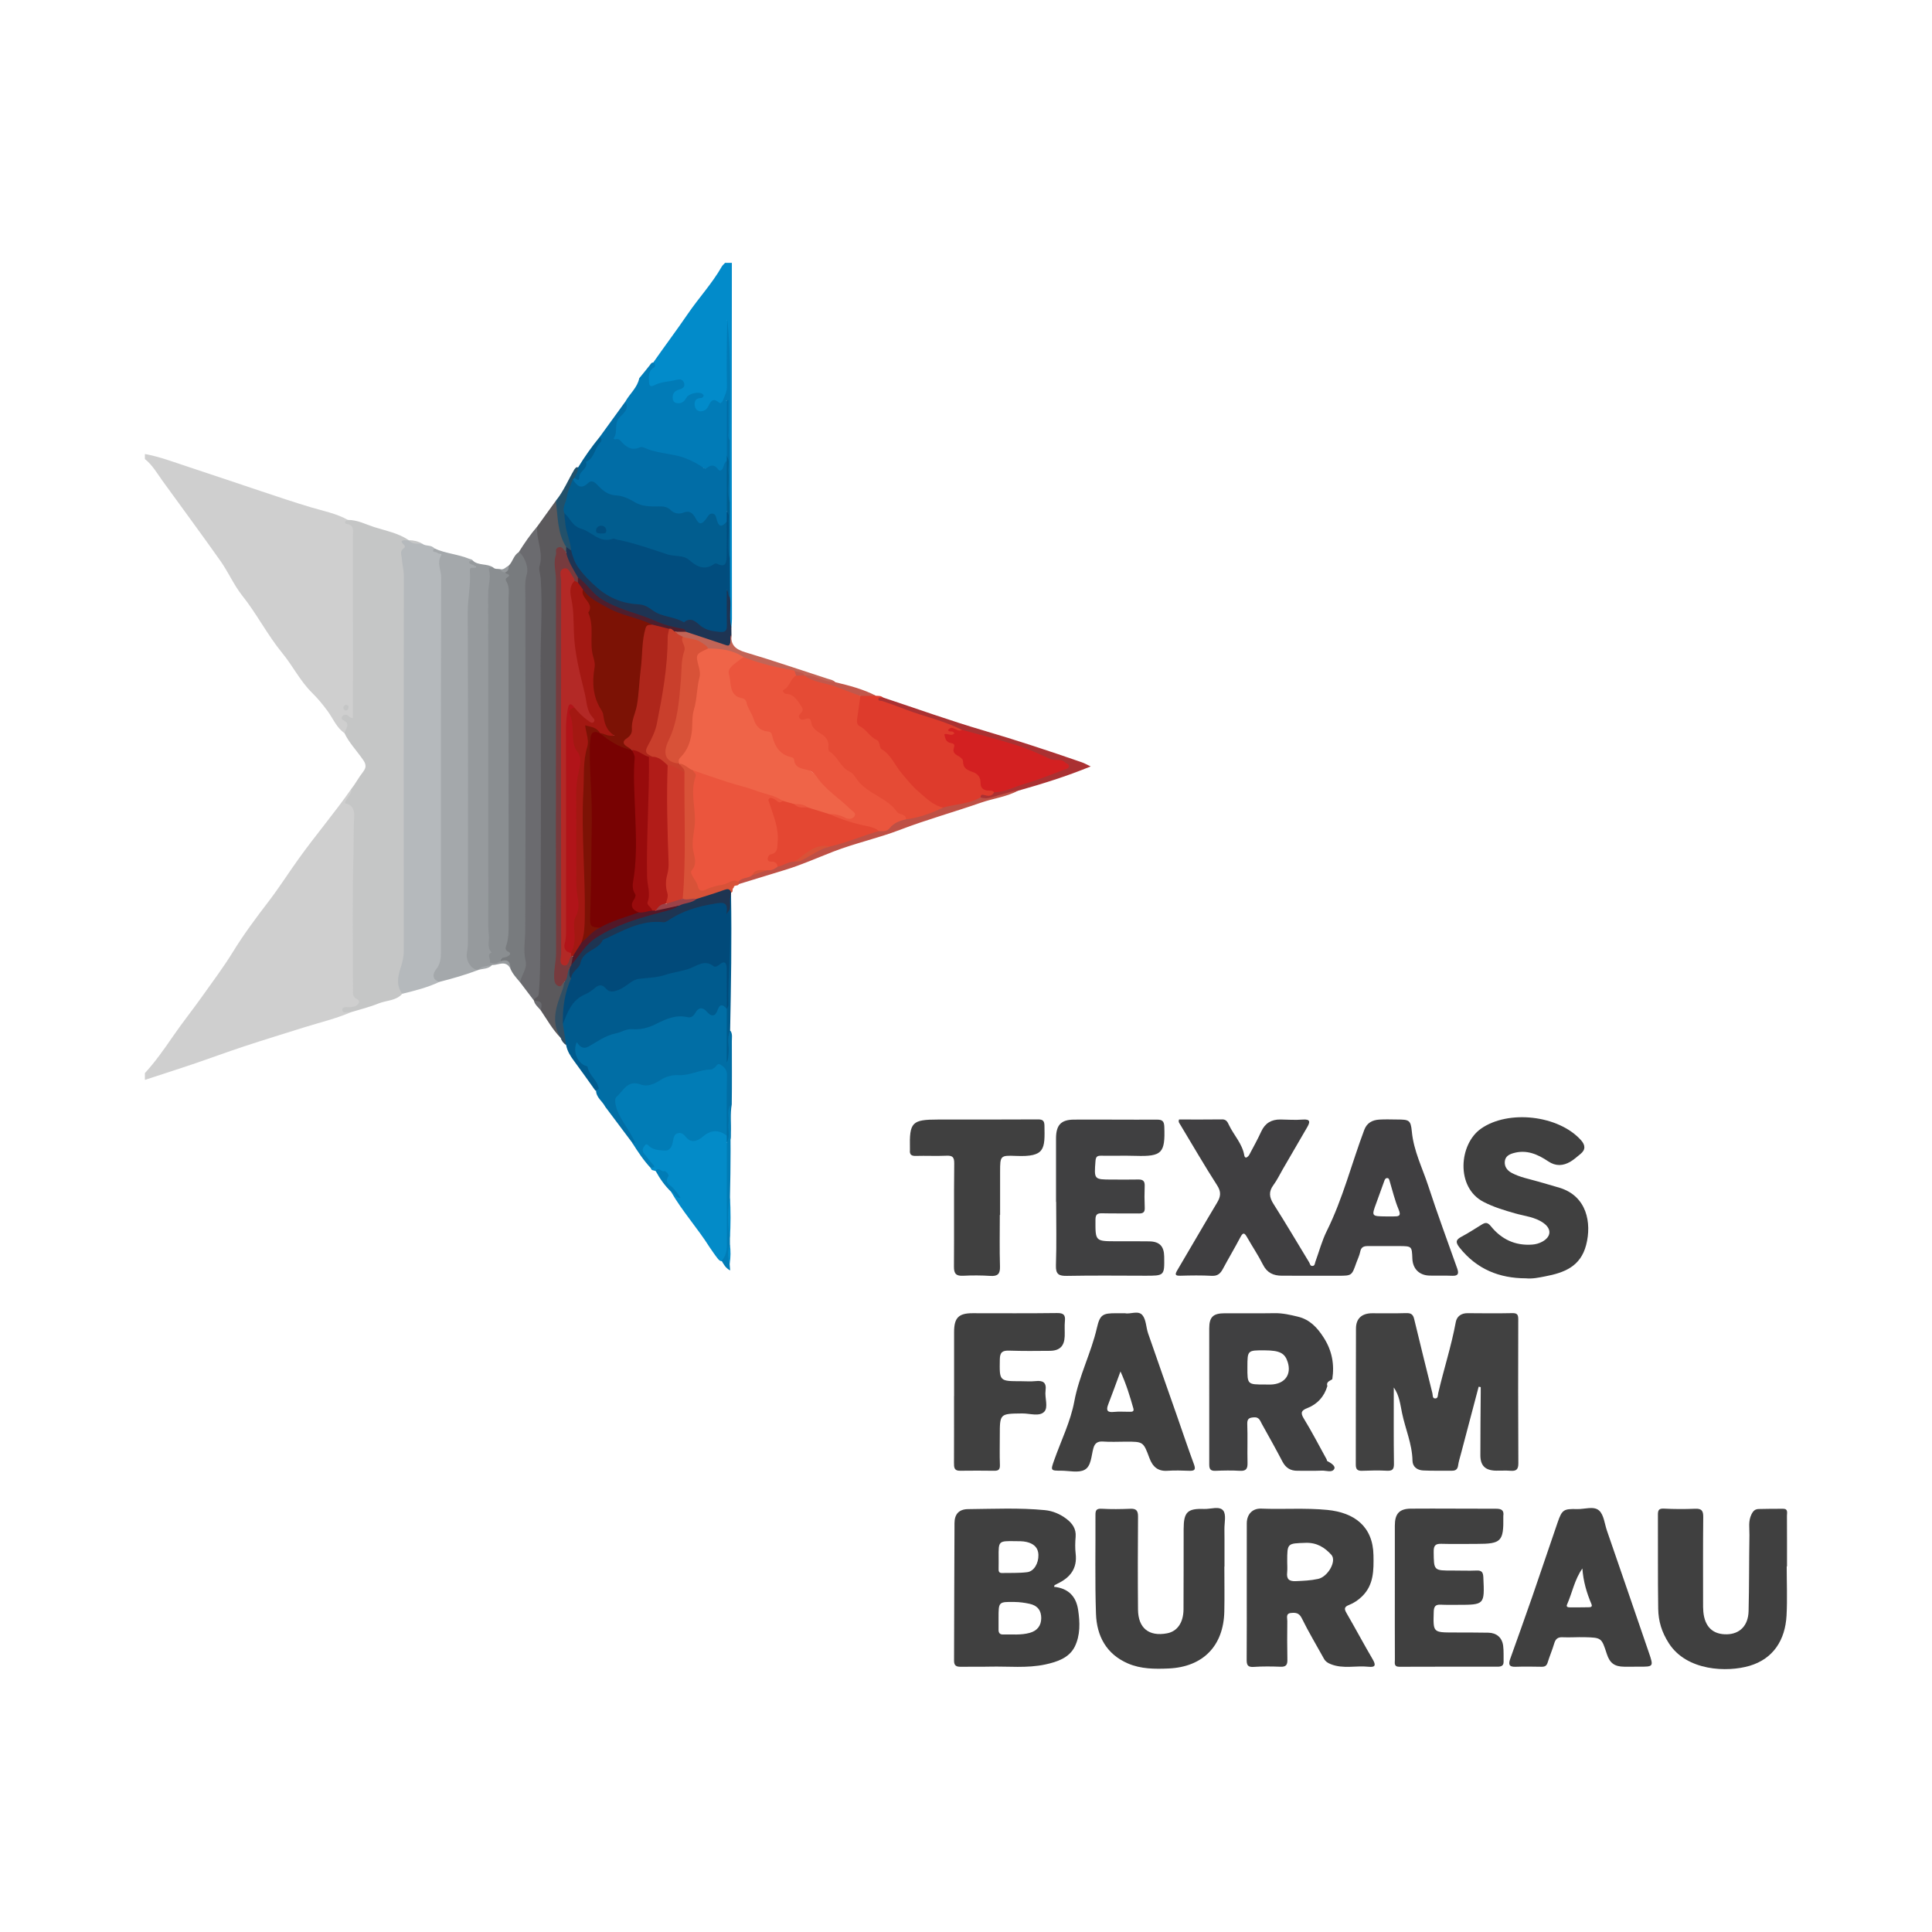 <?xml version="1.0" encoding="utf-8"?>
<!-- Generator: Adobe Illustrator 17.0.0, SVG Export Plug-In . SVG Version: 6.00 Build 0)  -->
<!DOCTYPE svg PUBLIC "-//W3C//DTD SVG 1.1//EN" "http://www.w3.org/Graphics/SVG/1.1/DTD/svg11.dtd">
<svg version="1.1" id="Layer_1" xmlns="http://www.w3.org/2000/svg" xmlns:xlink="http://www.w3.org/1999/xlink" x="0px" y="0px"
	 width="200px" height="200px" viewBox="0 0 200 200" enable-background="new 0 0 200 200" xml:space="preserve">

<g>
	<path fill="#CFCFCF" d="M15,111.087c1.074-1.171,1.983-2.464,2.88-3.772c0.981-1.43,2.07-2.786,3.073-4.202
		c1.069-1.508,2.18-2.982,3.153-4.564c1.106-1.799,2.374-3.507,3.662-5.184c1.114-1.451,2.093-2.993,3.157-4.476
		c1.757-2.45,3.712-4.747,5.438-7.217c0.039,0.045,0.104,0.105,0.09,0.143c-0.328,0.888,0.244,1.628,0.368,2.438
		c0.148,0.966,0.233,1.976,0.113,2.953c-0.2,1.63-0.132,3.258-0.139,4.888c-0.015,3.234-0.006,6.469-0.003,9.703
		c0.001,0.463-0.014,0.918,0.244,1.353c0.44,0.743,0.332,0.976-0.473,1.271c-0.153,0.056-0.606-0.045-0.225,0.358
		c-1.57,0.678-3.234,1.066-4.86,1.575c-2.06,0.646-4.126,1.278-6.176,1.954c-1.809,0.597-3.597,1.26-5.402,1.872
		c-1.628,0.552-3.267,1.073-4.901,1.608C15,111.554,15,111.32,15,111.087z"/>
	<path fill="#CFCFCF" d="M35.661,75.894c-0.823-0.567-1.175-1.499-1.736-2.267c-0.497-0.681-1.021-1.319-1.626-1.914
		c-1.225-1.204-1.982-2.773-3.07-4.096c-1.538-1.871-2.636-4.056-4.152-5.958c-0.867-1.088-1.428-2.414-2.234-3.557
		c-1.973-2.798-4.011-5.55-6.019-8.323c-0.568-0.785-1.044-1.643-1.824-2.256c0-0.175,0-0.35,0-0.525
		c1.57,0.287,3.056,0.863,4.565,1.355c2.473,0.807,4.932,1.656,7.401,2.475c1.739,0.577,3.475,1.169,5.232,1.69
		c1.294,0.383,2.626,0.641,3.822,1.305c0.709,0.479,0.794,1.176,0.792,1.97c-0.021,5.777,0,11.555-0.032,17.332
		c-0.003,0.499,0.377,1.318-0.679,1.387c-0.207,0.014-0.03,0.233-0.001,0.351C36.213,75.321,36.07,75.662,35.661,75.894z"/>
	<path fill="#028BCA" d="M75.762,27.211c-0.003,6.203-0.011,12.406-0.009,18.609c0.002,6.087,0.013,12.174,0.017,18.262
		c0,0.289-0.038,0.577-0.058,0.866c-0.467-0.086-0.343-0.477-0.356-0.757c-0.035-0.778-0.011-1.559-0.017-2.338
		c-0.006-1.279-0.066-2.557-0.003-3.836c0.009-1.975,0.003-3.95,0.001-5.924c0.007-2.113,0-4.225,0.002-6.337
		c-0.029-4.178,0.217-8.358-0.05-12.496c-0.024-0.155-0.165-0.02-0.059-0.068c0.035-0.016,0.058,0.005,0.061,0.063
		c0.115,2.41,0.163,4.821,0.105,7.232c-0.021,0.852-0.428,1.259-1.244,1.335c-0.263,0.025-0.432,0.136-0.59,0.314
		c-0.404,0.459-0.835,0.88-1.485,0.436c-0.465-0.318-0.45-0.834-0.008-1.588c-0.394-0.048-0.642,0.18-0.898,0.437
		c-0.573,0.574-1.139,0.662-1.511,0.267c-0.396-0.421-0.236-0.997,0.429-1.533c0.09-0.073,0.192-0.133,0.252-0.236
		c0.014-0.024,0.021-0.052,0.06-0.149c-0.563-0.304-1.105,0.016-1.644,0.057c-0.057,0.004-0.113,0.032-0.17,0.038
		c-0.491,0.052-1.064,0.587-1.451,0.043c-0.421-0.591-0.199-1.286,0.173-1.888c0.076-0.123,0.187-0.223,0.228-0.367
		c1.209-1.737,2.487-3.432,3.679-5.177c1.131-1.654,2.506-3.128,3.5-4.874c0.09-0.157,0.229-0.261,0.345-0.391
		C75.295,27.211,75.528,27.211,75.762,27.211z"/>
	<path fill="#C5C6C6" d="M35.661,75.894c0.121-0.469,0.693-0.986-0.161-1.349c-0.135-0.057-0.18-0.228-0.081-0.376
		c0.109-0.163,0.269-0.21,0.456-0.167c0.225,0.052,0.311,0.353,0.663,0.33c0-0.281,0-0.56,0-0.839
		c0-6.022,0.001-12.044-0.002-18.066c0-0.494,0.161-1.043-0.633-1.188c-0.313-0.057-0.222-0.349,0.117-0.415
		c0.974-0.011,1.829,0.453,2.717,0.739c1.213,0.391,2.503,0.617,3.586,1.362c-0.367,0.778-0.564,1.579-0.375,2.446
		c0.119,0.544,0.119,1.099,0.119,1.654c0,12.677-0.002,25.354,0.003,38.031c0,0.764-0.054,1.51-0.342,2.23
		c-0.34,0.85-0.107,1.727-0.089,2.594c-0.656,0.743-1.652,0.667-2.476,1.006c-0.91,0.374-1.88,0.602-2.824,0.893
		c-0.029,0-0.06,0.007-0.087,0c-0.282-0.075-0.783,0.195-0.814-0.204c-0.034-0.427,0.47-0.295,0.763-0.311
		c0.364-0.02,0.741-0.078,0.919-0.399c0.215-0.389-0.26-0.431-0.43-0.626c-0.193-0.224-0.149-0.492-0.149-0.75
		c-0.002-4.659-0.08-9.32,0.05-13.975c0.036-1.283-0.011-2.578,0.07-3.867c0.029-0.457,0.03-1.222-0.75-1.428
		c-0.353-0.093-0.121-0.293-0.033-0.462c0.183-0.352,0.553-0.62,0.487-1.084c0.441-0.56,0.773-1.205,1.207-1.753
		c0.507-0.639,0.196-1.01-0.152-1.496C36.821,77.589,36.104,76.836,35.661,75.894z"/>
	<path fill="#B5B9BC" d="M41.639,102.878c-0.634-0.841-0.46-1.762-0.179-2.644c0.187-0.589,0.339-1.155,0.338-1.78
		c-0.009-12.938-0.011-25.876,0.006-38.814c0.001-0.62-0.169-1.204-0.206-1.812c-0.024-0.388-0.266-0.735,0.204-1.079
		c0.354-0.259-0.256-0.438-0.218-0.734c0.225-0.177,0.495-0.04,0.739-0.091c0,0-0.004-0.001-0.004-0.001
		c0.426,0.263,0.936,0.201,1.389,0.359c0.369,0.299,0.938,0.085,1.265,0.494c0.771,0.368,0.948,0.99,0.895,1.802
		c-0.035,0.543,0.052,1.103,0.052,1.657c0,12.566-0.001,25.133,0.003,37.699c0,0.88,0.016,1.753-0.492,2.533
		c-0.261,0.4-0.033,0.788,0.058,1.177C44.261,102.23,42.949,102.551,41.639,102.878z"/>
	<path fill="#A4A8AB" d="M45.489,101.644c-0.811-0.238-0.69-0.86-0.351-1.287c0.445-0.561,0.511-1.134,0.511-1.787
		c-0.006-12.938-0.015-25.877,0.023-38.815c0.002-0.733-0.464-1.453-0.025-2.212c0.162-0.28-0.277-0.176-0.386-0.316
		c-0.11-0.141-0.698,0.021-0.287-0.451c1.152,0.522,2.438,0.592,3.603,1.072c0.129,0.053,0.288,0.039,0.367,0.188
		c0.294,0.413,0.374,0.74,0.162,1.324c-0.351,0.966-0.397,2.046-0.396,3.106c0.012,11.256,0.007,22.513,0.007,33.769
		c0,0.7,0.016,1.4-0.045,2.098c-0.073,0.833,0.13,1.558,0.834,2.08C48.194,100.914,46.846,101.296,45.489,101.644z"/>
	<path fill="#016EA5" d="M65.43,118.271c-0.926-1.235-1.852-2.47-2.778-3.704c-0.295-0.584-0.963-0.963-0.949-1.718
		c-0.005-0.528-0.391-0.872-0.596-1.301c-0.493-1.032-1.847-1.526-1.771-2.898c0.016-0.29-0.074-0.594,0.189-0.809
		c0.307-0.251,0.458,0.091,0.669,0.2c0.54,0.281,0.954,0.006,1.349-0.314c1.095-0.889,2.439-1.168,3.758-1.379
		c1.073-0.172,2.098-0.354,3.089-0.838c0.743-0.363,1.546-0.708,2.433-0.491c0.408,0.1,0.751-0.012,1.014-0.341
		c0.422-0.527,0.888-0.623,1.421-0.16c0.326,0.284,0.579,0.272,0.868-0.101c0.639-0.825,0.8-0.782,1.308,0.252
		c0.191,1.447-0.258,2.875-0.114,4.321c0.026,0.267,0.004,0.539,0.005,0.807c0.011-0.969-0.015-1.934,0.025-2.9
		c0.007-0.175,0.119-0.248,0.294-0.154c0.192,0.325,0.116,0.684,0.116,1.027c0,2.185,0.021,4.371-0.009,6.555
		c-0.176,0.975-0.052,1.96-0.096,2.939c-0.017,0.363,0.077,0.767-0.301,1.027c-0.333-0.079-0.295-0.37-0.349-0.608
		c0.003-2.008,0.01-4.018-0.004-6.028c-0.007-1.062-0.192-1.115-1.164-0.847c-1.059,0.291-2.11,0.688-3.233,0.684
		c-0.75-0.003-1.47,0.188-2.095,0.536c-0.84,0.467-1.699,0.64-2.606,0.45c-1.026-0.214-1.299,0.639-1.73,1.185
		c-0.383,0.486-0.251,1.071,0.086,1.629c0.509,0.844,1.063,1.663,1.517,2.538c0.098,0.188,0.225,0.448-0.071,0.602
		C65.576,118.497,65.502,118.359,65.43,118.271z"/>
	<path fill="#969A9D" d="M49.504,100.412c-0.714-0.036-1.344-0.962-1.161-1.849c0.097-0.469,0.098-0.925,0.098-1.387
		c0.005-11.264,0.024-22.529-0.021-33.793c-0.006-1.452,0.338-2.873,0.215-4.323c-0.04-0.474,0.438-0.18,0.605-0.34
		c-0.121-0.369-0.654-0.169-0.684-0.574c-0.002-0.027,0.252-0.073,0.386-0.11c0.596,0.545,1.464,0.274,2.1,0.699
		c-0.15,1.007-0.222,2.022-0.222,3.037c-0.007,11.277,0.001,22.555-0.013,33.832c-0.001,1.134,0.222,2.244,0.229,3.373
		c0.002,0.4,0.272,0.379,0.545,0.358c0.141-0.024,0.283-0.035,0.424-0.054c0.914-0.121,1.035,0.021,0.816,0.953
		c-0.493-0.874-1.24-0.312-1.884-0.334c-0.436,0.291-1.003,0.215-1.437,0.513L49.504,100.412z"/>
	<path fill="#5B595C" d="M55.614,54.506c0.641-0.888,1.282-1.776,1.922-2.664c0.335,0.624,0.459,1.287,0.445,1.996
		c-0.02,1.016,0.577,1.873,0.792,2.833c-0.002,0.214-0.022,0.419-0.248,0.526c-0.474-0.124-0.664,0.066-0.751,0.545
		c-0.145,0.794,0.047,1.569,0.043,2.354c-0.016,3.556-0.004,7.112-0.007,10.669c-0.008,8.625,0.01,17.25-0.003,25.876
		c-0.002,1.31,0.065,2.62-0.117,3.929c-0.055,0.399-0.239,1.012,0.556,1.001c0.556,0.202,0.33,0.625,0.19,0.924
		c-0.324,0.693-0.441,1.431-0.606,2.162c-0.176,0.778-0.284,1.536,0.253,2.238c0.122,0.159,0.156,0.378-0.034,0.55
		c-0.84-0.841-1.406-1.88-2.068-2.85c-0.031-0.49-0.433-0.719-0.72-1.03l0.003,0.006c0.606-4.098,0.419-8.225,0.435-12.343
		c0.022-5.543-0.067-11.088,0.032-16.629c0.061-3.468-0.196-6.937,0.004-10.396c0.13-2.248-0.171-4.478-0.046-6.717
		c0.024-0.439-0.046-0.881-0.192-1.293C55.287,55.602,55.322,55.05,55.614,54.506z"/>
	<path fill="#005B8E" d="M75.232,104.437c-0.403-0.469-0.713-0.557-0.961,0.153c-0.238,0.681-0.646,0.664-1.087,0.154
		c-0.473-0.548-0.892-0.452-1.223,0.133c-0.182,0.322-0.428,0.503-0.775,0.422c-1.241-0.289-2.257,0.193-3.34,0.736
		c-0.709,0.356-1.569,0.578-2.436,0.504c-0.592-0.05-1.107,0.331-1.627,0.429c-1.116,0.209-1.939,0.862-2.866,1.376
		c-0.534,0.296-0.926,0.011-1.207-0.471c-0.414,0.887-0.019,2.035,0.819,2.424c0.101,0.047,0.282,0.079,0.292,0.139
		c0.14,0.889,1.05,1.379,1.16,2.272c0.004,0.032-0.125,0.081-0.193,0.123c-0.069,0.104-0.138,0.103-0.206-0.002
		c-0.723-1.008-1.432-2.026-2.173-3.02c-0.369-0.495-0.687-1.002-0.801-1.616c-0.38-0.708-0.484-1.475-0.479-2.266
		c0.338-2.104,1.958-3.052,3.598-3.977c0.268-0.151,0.596-0.193,0.831,0.008c0.966,0.829,1.791,0.151,2.525-0.321
		c0.625-0.401,1.225-0.548,1.939-0.617c1.446-0.14,2.844-0.557,4.23-0.985c0.851-0.263,1.661-0.75,2.607-0.356
		c0.224,0.093,0.452-0.056,0.673-0.127c0.495-0.16,0.865,0.038,0.883,0.53c0.053,1.418,0.192,2.842-0.08,4.256
		C75.301,104.372,75.266,104.405,75.232,104.437z"/>
	<path fill="#6B6B6F" d="M55.614,54.506c-0.127,1.368,0.675,2.673,0.245,4.08c-0.116,0.38,0.085,0.852,0.114,1.284
		c0.202,3.017-0.028,6.033-0.014,9.051c0.044,9.635,0.059,19.27-0.024,28.904c-0.014,1.675-0.006,3.371-0.166,5.056
		c-0.045,0.476-0.506,0.356-0.504,0.688c-0.473-0.626-0.946-1.251-1.419-1.877c-0.056-0.166-0.144-0.344-0.083-0.509
		c0.69-1.865,0.295-3.813,0.312-5.699c0.101-10.923,0.048-21.847,0.052-32.771c0-1.128-0.184-2.254,0.109-3.387
		c0.201-0.775-0.387-1.434-0.535-2.167C54.285,56.236,54.895,55.332,55.614,54.506z"/>
	<path fill="#787B7E" d="M53.701,57.159c0.466,0.188,1.069,1.521,0.838,2.265c-0.252,0.808-0.154,1.581-0.153,2.383
		c0.018,11.487,0.029,22.975-0.016,34.462c-0.004,1.065-0.21,2.133,0.036,3.189c0.2,0.858-0.45,1.471-0.561,2.234
		c-0.385-0.455-0.799-0.89-1.025-1.457c0.027-0.774-0.358-0.956-1.035-0.721c0.948-2.833,0.56-5.762,0.574-8.651
		c0.043-9.483,0.006-18.967,0.032-28.45c0.003-0.997-0.258-1.966-0.186-2.959c0.014-0.363,0.301-0.59,0.446-0.89
		C53.087,58.159,53.161,57.485,53.701,57.159z"/>
	<path fill="#DE3B2C" d="M90.682,72.025c0.244,0.023,0.504-0.022,0.706,0.171c0.382,0.52,1.015,0.507,1.54,0.722
		c2.054,0.84,4.226,1.342,6.281,2.181c0.188,0.077,0.374,0.166,0.437,0.388c0.004,0.06-0.006,0.116-0.034,0.167
		c-0.179,0.324-0.657-0.025-0.661,0.128c-0.017,0.623-0.585,0.328-0.854,0.591c1.035,0.532,1.073,1.746,1.788,2.515
		c0.268,0.288,0.438,0.649,0.839,0.809c0.45,0.179,0.851,0.462,0.928,0.962c0.093,0.601,0.353,0.96,0.98,1.025
		c0.177,0.019,0.321,0.133,0.356,0.334c-0.043,0.407-0.337,0.499-0.674,0.531c-0.283,0.027-0.582-0.047-0.834,0.152
		c-1.128,0.798-2.488,0.781-3.759,1.077c-1.181-0.117-1.971-0.982-2.797-1.65c-0.791-0.64-1.352-1.577-2.147-2.263
		c-0.181-0.157-0.284-0.366-0.329-0.602c-0.033-0.171-0.017-0.394-0.164-0.485c-1.288-0.792-1.735-2.391-3.049-3.157
		c-0.599-0.349-0.803-0.873-0.651-1.562c0.163-0.738-0.133-1.604,0.624-2.173C89.718,71.747,90.199,71.893,90.682,72.025z"/>
	<path fill="#017CB6" d="M65.43,118.271c0.107-0.007,0.389,0.147,0.28-0.084c-0.451-0.96-1.106-1.807-1.594-2.756
		c-0.253-0.492-0.659-1.573-0.279-1.901c0.711-0.612,1.114-1.786,2.504-1.257c0.648,0.247,1.383-0.033,2.046-0.479
		c0.495-0.334,1.206-0.534,1.802-0.496c1.208,0.077,2.254-0.585,3.425-0.585c0.101,0,0.2-0.107,0.305-0.156
		c0.235-0.11,0.321-0.592,0.691-0.334c0.347,0.243,0.655,0.486,0.643,1.039c-0.046,2.1-0.018,4.202-0.018,6.303
		c-0.989-0.273-1.878-0.253-2.731,0.495c-0.487,0.428-1.146,0.335-1.657-0.187c-0.375-0.383-0.686-0.375-0.925,0.169
		c-0.597,1.358-0.914,1.488-2.325,1.064c-0.221-0.066-0.48-0.403-0.684-0.092c-0.164,0.25,0.125,0.474,0.277,0.677
		c0.174,0.233,0.388,0.438,0.552,0.676c0.335,0.487,0.139,0.637-0.38,0.545C66.613,120.109,66.009,119.199,65.43,118.271z"/>
	<path fill="#038BC8" d="M67.361,120.913c0.16-0.089,0.608-0.006,0.194-0.41c-0.324-0.316-0.556-0.724-0.864-1.058
		c-0.299-0.325-0.115-0.635,0.05-0.865c0.207-0.29,0.382,0.019,0.555,0.149c0.441,0.332,0.994,0.339,1.492,0.376
		c0.597,0.043,0.787-0.447,0.881-0.988c0.056-0.323,0.113-0.729,0.538-0.817c0.394-0.082,0.617,0.183,0.853,0.463
		c0.441,0.522,1.057,0.46,1.743-0.129c0.797-0.684,1.603-0.706,2.432-0.069c0.001,0.233,0.003,0.466,0.004,0.699
		c0.281,0.281,0.239,0.644,0.24,0.989c0.006,3.237,0.005,6.474,0.002,9.71c-0.001,0.537-0.058,1.051-0.472,1.45
		c-0.277,0.251-0.485,0.152-0.698-0.111c-0.302-0.372-0.559-0.773-0.835-1.162c-1.252-1.991-2.846-3.744-4.021-5.788
		c0.236-0.098,0.379,0.02,0.389,0.036c-0.351-0.393-1.051-0.77-1.032-1.685c0.007-0.362-0.656-0.213-0.928-0.471
		C67.7,121.14,67.423,121.203,67.361,120.913z"/>
	<path fill="#1E3453" d="M58.604,57.146c0.002-0.174,0.005-0.348,0.007-0.522c0.337-0.073,0.5,0.158,0.669,0.38
		c0.885,2.375,2.54,3.991,4.878,4.921c0.652,0.26,1.331,0.427,2.041,0.431c0.321,0.002,0.737-0.05,0.919,0.19
		c0.807,1.07,2.234,0.724,3.175,1.456c0.067,0.052,0.17,0.101,0.245,0.078c1.108-0.341,1.876,0.322,2.701,0.871
		c0.404,0.269,0.908,0.176,1.368,0.175c0.418-0.001,0.386-0.367,0.392-0.652c0.017-0.845-0.007-1.69,0.013-2.535
		c0.008-0.334-0.065-0.709,0.315-0.961c0.335,0.22,0.042,0.616,0.244,0.857c0.128,1.035-0.125,2.087,0.141,3.114
		c0.002,0.251,0.005,0.503,0.008,0.755c-0.119,1.446-0.128,1.473-1.585,0.972c-1.069-0.367-2.178-0.623-3.207-1.108
		c-0.151-0.137-0.299-0.266-0.519-0.294c-1.225-0.156-2.29-0.787-3.435-1.16c-1.183-0.385-2.331-0.858-3.512-1.23
		c-1.047-0.329-1.802-1.031-2.572-1.71c-0.425-0.375-0.784-0.853-1.158-1.297C59.187,59.037,58.437,58.28,58.604,57.146z"/>
	<path fill="#AA3132" d="M101.502,82.544c0.031-0.344,0.22-0.288,0.469-0.221c0.36,0.097,0.726,0.114,0.935-0.302
		c0.915-0.518,1.952-0.698,2.928-1.046c1.463-0.521,2.947-0.983,4.428-1.673c-0.6-0.537-1.338-0.353-1.929-0.649
		c-1.683-0.843-3.5-1.329-5.275-1.931c-0.939-0.319-1.925-0.433-2.852-0.777c-0.245-0.091-0.517-0.112-0.633-0.398
		c-1.397-0.694-2.886-1.132-4.368-1.595c-0.984-0.307-1.941-0.699-2.911-1.05c-0.324-0.117-0.65-0.231-0.979-0.336
		c-0.149-0.047-0.419,0.038-0.381-0.213c0.029-0.188,0.291-0.121,0.453-0.157c3.475,1.15,6.922,2.394,10.432,3.424
		c3.424,1.005,6.805,2.127,10.174,3.294c0.269,0.093,0.52,0.24,0.915,0.426c-2.537,1.041-5.023,1.808-7.527,2.518
		c-1.036,0.306-2.066,0.633-3.12,0.877C101.954,82.807,101.701,82.827,101.502,82.544z"/>
	<path fill="#D85238" d="M76.48,91.521c-0.082,0.258-0.523,0.023-0.53,0.384c-0.21,0.101-0.002,0.412-0.248,0.495
		c-0.795-0.168-1.46,0.287-2.178,0.471c-0.504,0.129-0.99,0.327-1.511,0.399c-0.502-0.071-1.104,0.302-1.48-0.332
		c-0.153-0.928,0.091-1.844,0.086-2.774c-0.016-2.941-0.146-5.885,0.077-8.825c0.029-0.38-0.071-0.753-0.088-1.13
		c0.131-0.437-0.406-0.735-0.25-1.178c0.711-0.208,1.077,0.373,1.563,0.683c0.336,0.326,0.332,0.728,0.234,1.139
		c-0.199,0.835-0.164,1.663-0.056,2.513c0.12,0.951,0.106,1.919-0.032,2.876c-0.118,0.814-0.165,1.624,0.091,2.422
		c0.113,0.351,0.095,0.698-0.077,1.018c-0.411,0.767,0.054,1.339,0.416,1.929c0.197,0.321,0.5,0.216,0.785,0.136
		c0.757-0.212,1.515-0.42,2.27-0.64c0.348-0.102,0.678-0.216,0.949,0.141C76.546,91.344,76.539,91.434,76.48,91.521z"/>
	<path fill="#BE5045" d="M76.48,91.521c-0.009-0.073-0.018-0.146-0.027-0.219c0.117-0.794,0.92-0.548,1.338-0.885
		c0.522-0.215,1.058-0.381,1.614-0.483c0.379-0.07,0.724-0.231,1.065-0.401c0.572-0.222,1.124-0.509,1.752-0.556
		c0.671-0.083,1.309-0.264,1.781-0.78c0.494-0.539,1.28-0.353,1.812-0.778c1.752-0.38,3.374-1.191,5.128-1.568
		c0.438-0.027,0.845-0.119,1.174-0.449c0.463-0.464,1.054-0.676,1.682-0.804c0.878-0.229,1.807-0.271,2.607-0.785
		c0.367-0.236,0.848-0.022,1.242-0.217c1.28-0.369,2.662-0.359,3.854-1.051c0.782,0.263,1.471-0.15,2.192-0.309
		c0.563-0.124,1.096-0.381,1.687-0.376c-1.219,0.641-2.594,0.797-3.875,1.245c-2.764,0.966-5.588,1.744-8.328,2.795
		c-2.259,0.866-4.652,1.383-6.908,2.257c-1.655,0.641-3.277,1.368-4.978,1.889C79.688,90.536,78.085,91.029,76.48,91.521z"/>
	<path fill="#C26456" d="M71.02,65.405c1.391,0.462,2.784,0.917,4.17,1.391c0.299,0.102,0.356-0.062,0.409-0.273
		c0.069-0.27-0.081-0.572,0.121-0.821c-0.115,1.089,0.445,1.526,1.451,1.825c2.86,0.85,5.683,1.823,8.523,2.74
		c0.276,0.089,0.57,0.123,0.778,0.356c-0.512,0.354-1.013,0.075-1.477-0.087c-0.494-0.172-0.987-0.315-1.498-0.407
		c-0.087-0.019-0.17-0.049-0.25-0.086c-0.368-0.244-0.794-0.317-1.214-0.406c-1.747-0.369-3.511-0.679-5.152-1.43
		c-1.065-0.711-2.321-0.705-3.514-0.932c-0.817-0.655-1.786-0.952-2.787-1.175c-0.266-0.209-0.765-0.266-0.53-0.805
		C70.391,65.173,70.719,65.164,71.02,65.405z"/>
	<path fill="#324F63" d="M58.269,106c0.113,0.731,0.226,1.462,0.339,2.194c-0.264-0.193-0.475-0.424-0.559-0.75
		c-1.108-1.729-0.412-3.384,0.201-5.045c0.089-0.24,0.118-0.502,0.175-0.754c0.039-0.531-0.091-1.129,0.558-1.421
		c0.266,0.331,0.19,0.739,0.253,1.117C58.792,102.867,58.573,104.442,58.269,106z"/>
	<path fill="#C2574B" d="M83.29,69.938c0.966-0.115,1.754,0.526,2.669,0.628c0.171,0.019,0.342,0.038,0.514,0.057
		c1.445,0.343,2.88,0.715,4.21,1.402c-0.538,0.004-1.076,0.008-1.614,0.011c-0.841,0.155-1.492-0.407-2.225-0.633
		c-1.017-0.313-2.095-0.451-3.047-0.964C83.582,70.325,83.265,70.299,83.29,69.938z"/>
	<path fill="#017CB6" d="M67.882,121.232c0.276-0.52,0.588,0.165,0.909-0.007c0.055-0.029,0.541,0.35,0.395,0.562
		c-0.456,0.663,0.208,0.882,0.463,1.165c0.287,0.318,0.548,0.625,0.799,1.061c-0.575,0.028-0.595-0.598-0.995-0.659
		C68.814,122.732,68.305,122.014,67.882,121.232z"/>
	<path fill="#6B6B6F" d="M55.261,103.563c0.052,0.023,0.106,0.069,0.157,0.066c0.811-0.04,0.655,0.479,0.563,0.963
		C55.718,104.266,55.36,104.006,55.261,103.563z"/>
	<path fill="#A4A8AB" d="M49.499,100.414c0.381-0.444,0.943-0.384,1.437-0.513C50.55,100.332,49.982,100.256,49.499,100.414z"/>
	<path fill="#8A8E91" d="M52.3,59.258c-0.011,0.203,0.781,0.147,0.174,0.542c-0.16,0.104-0.138,0.249-0.058,0.38
		c0.365,0.594,0.226,1.251,0.226,1.882c0.007,11.264,0.004,22.527,0.01,33.791c0,0.644-0.017,1.279-0.202,1.9
		c-0.089,0.299-0.267,0.567,0.194,0.786c0.308,0.146,0.14,0.348-0.128,0.482c-0.26,0.131-0.685,0.042-0.731,0.493
		c-0.343,0.192-0.699,0.273-1.081,0.12c0.162-0.326-0.397-0.785,0.192-1.032c-0.462-0.452-0.279-1.017-0.28-1.554
		c-0.001-0.346-0.067-0.693-0.067-1.039c-0.004-11.534,0.001-23.068-0.013-34.602c-0.001-0.805,0.304-1.591,0.082-2.411
		c-0.087-0.323,0.246-0.226,0.423-0.261c0.205,0.217,0.486,0.13,0.731,0.182C51.926,59.066,52.191,59.041,52.3,59.258z"/>
	<path fill="#22516B" d="M59.127,56.977c-0.172-0.118-0.344-0.235-0.516-0.353c-0.938-1.464-0.846-3.159-1.075-4.782
		c0.812-0.989,1.286-2.178,1.933-3.264c0.108-0.125,0.195-0.303,0.409-0.162c0.222,0.42-0.033,0.731-0.237,1.055
		c-0.07,0.1-0.142,0.198-0.204,0.304c-0.424,1.134-0.826,2.272-0.797,3.51c0.076,0.926,0.297,1.823,0.535,2.716
		C59.263,56.332,59.417,56.664,59.127,56.977z"/>
	<path fill="#969A9D" d="M52.3,59.258c-0.244-0.007-0.427-0.109-0.526-0.34c0.383,0.105,0.59-0.223,0.877-0.355
		C52.675,58.866,52.613,59.125,52.3,59.258z"/>
	<path fill="#C5C6C6" d="M43.708,56.282c-0.488-0.023-1.016,0.11-1.389-0.359C42.812,55.926,43.28,56.026,43.708,56.282z"/>
	<path fill="#C5C6C6" d="M35.784,73.552c-0.138-0.056-0.254-0.14-0.234-0.303c0.024-0.191,0.151-0.307,0.344-0.27
		c0.155,0.029,0.233,0.157,0.171,0.316C36.018,73.419,35.967,73.564,35.784,73.552z"/>
	<path fill="#014D7E" d="M59.127,56.977c-0.069-0.914-0.487-1.748-0.588-2.663c-0.044-0.395-0.109-0.788-0.11-1.188
		c0.159-0.052,0.323-0.003,0.388,0.121c0.645,1.248,2.14,1.338,3.041,2.237c0.116,0.116,0.322,0.141,0.5,0.125
		c1.795-0.153,3.441,0.459,5.094,1.012c1.052,0.352,2.099,0.71,3.206,0.848c0.421,0.053,0.78,0.24,1.091,0.516
		c0.558,0.496,1.17,0.625,1.86,0.312c0.053-0.024,0.107-0.048,0.163-0.064c1.229-0.36,1.232-0.36,1.229-1.701
		c-0.002-0.875,0.014-1.75-0.014-2.626c0.027-0.352-0.046-0.735,0.302-0.988c0.364,0.174,0.192,0.505,0.202,0.764
		c0.051,1.44-0.069,2.883,0.069,4.322c0.004,1.277,0.009,2.554,0.013,3.831c-0.266-0.139-0.084-0.433-0.335-0.792
		c0,1.326-0.019,2.483,0.008,3.639c0.014,0.585-0.098,0.799-0.784,0.73c-0.768-0.078-1.444-0.178-2.048-0.719
		c-0.441-0.396-0.969-0.828-1.611-0.266c-0.991-0.61-2.266-0.543-3.183-1.205c-0.494-0.356-0.879-0.626-1.501-0.657
		c-1.605-0.079-3.031-0.628-4.271-1.702c-0.729-0.631-1.387-1.283-1.955-2.074C59.482,58.217,59.28,57.624,59.127,56.977z"/>
	<path fill="#017BB7" d="M64.737,41.57c0.458-0.818,1.243-1.44,1.437-2.415c0.363-0.445,0.734-0.884,1.085-1.339
		c0.126-0.163,0.204-0.364,0.467-0.252c0.05,0.181,0.202,0.338-0.078,0.513c-0.594,0.372-0.476,1.001-0.452,1.565
		c0.017,0.404,0.301,0.369,0.566,0.228c0.712-0.378,1.52-0.347,2.274-0.548c0.311-0.083,0.669-0.076,0.785,0.34
		c0.119,0.43-0.197,0.568-0.516,0.662c-0.45,0.133-0.698,0.396-0.668,0.885c0.016,0.26,0.117,0.452,0.386,0.511
		c0.513,0.111,0.812-0.141,1.052-0.572c0.227-0.408,1.23-0.632,1.607-0.393c0.068,0.043,0.157,0.129,0.154,0.19
		c-0.009,0.167-0.145,0.252-0.299,0.258c-0.488,0.021-0.672,0.286-0.622,0.746c0.035,0.323,0.215,0.583,0.522,0.622
		c0.408,0.052,0.721-0.169,0.903-0.548c0.219-0.455,0.437-0.872,1.031-0.393c0.21,0.169,0.394,0.009,0.473-0.204
		c0.168-0.453,0.415-0.857,0.406-1.395c-0.041-2.329-0.018-4.658,0.042-6.988c0.419,4.169,0.284,8.349,0.258,12.526
		c-0.449-0.119-0.207-0.479-0.213-0.713c-0.029-1.119-0.011-2.239-0.053-3.358c-0.065-0.113-0.166,0.041-0.064-0.015
		c0.034-0.019,0.059,0.001,0.061,0.061c0.085,1.82-0.02,3.644,0.127,5.462c-0.002,0.196,0.002,0.393-0.018,0.588
		c-0.062,0.318-0.22,0.6-0.367,0.883c-0.112,0.215-0.294,0.406-0.555,0.339c-1.255-0.324-2.592-0.392-3.708-1.16
		c-0.274-0.189-0.585-0.258-0.905-0.294c-1.045-0.119-2.07-0.316-3.05-0.713c-0.108-0.044-0.238-0.108-0.337-0.074
		c-1.141,0.397-1.9-0.382-2.756-0.872c-0.16-0.092-0.353-0.176-0.317-0.364c0.146-0.756,0.012-1.57,0.563-2.244
		C64.32,42.654,64.708,42.195,64.737,41.57z"/>
	<path fill="#016DA6" d="M75.239,47.176c0-1.915,0-3.829,0-5.744c0.058-0.001,0.116-0.002,0.173-0.003
		c0,1.045-0.011,2.091,0.007,3.135c0.006,0.336-0.125,0.701,0.134,1.006c0,2.159,0.001,4.318,0.002,6.477
		c-0.475-0.122-0.381-0.528-0.375-0.84c0.025-1.207-0.144-2.422,0.138-3.619C75.35,47.449,75.331,47.301,75.239,47.176z"/>
	<path fill="#015D8F" d="M75.239,47.176c0.344,0.534,0.116,1.126,0.169,1.69c0.1,1.058-0.173,2.134,0.146,3.182
		c0.001,1.985,0.003,3.971,0.004,5.957c-0.334-1.313-0.048-2.65-0.152-3.971c-0.029-0.363,0.141-0.761-0.168-1.082
		c-0.139-0.119-0.226-0.28-0.229-0.452c-0.029-1.605-0.252-3.221,0.225-4.802C75.236,47.525,75.237,47.35,75.239,47.176z"/>
	<g>
		<path fill="#403F41" d="M122.206,132.062c1.078-0.032,2.16-0.047,3.237,0.011c0.604,0.033,0.894-0.238,1.149-0.715
			c0.591-1.103,1.233-2.179,1.815-3.287c0.261-0.496,0.414-0.479,0.677-0.013c0.541,0.959,1.164,1.875,1.656,2.857
			c0.427,0.853,1.087,1.146,1.968,1.146c1.955,0,3.909,0.009,5.864,0.004c1.367-0.003,1.366-0.01,1.836-1.344
			c0.135-0.383,0.326-0.753,0.402-1.146c0.094-0.49,0.38-0.587,0.809-0.582c1.079,0.01,2.159-0.01,3.238-0.001
			c1.3,0.011,1.3,0.018,1.35,1.3c0.041,1.052,0.713,1.73,1.774,1.757c0.787,0.02,1.576-0.014,2.363,0.019
			c0.635,0.027,0.682-0.26,0.505-0.757c-1.007-2.843-2.058-5.671-2.992-8.538c-0.606-1.861-1.515-3.624-1.704-5.632
			c-0.114-1.212-0.295-1.243-1.535-1.25c-0.613-0.004-1.227-0.03-1.838,0.009c-0.711,0.045-1.276,0.332-1.551,1.063
			c-1.312,3.485-2.215,7.119-3.884,10.476c-0.5,1.005-0.788,2.115-1.176,3.176c-0.065,0.178-0.045,0.442-0.33,0.437
			c-0.221-0.004-0.229-0.234-0.315-0.375c-1.226-2.015-2.421-4.049-3.688-6.038c-0.449-0.705-0.518-1.279-0.009-1.965
			c0.376-0.508,0.65-1.091,0.969-1.641c0.833-1.434,1.663-2.868,2.499-4.3c0.32-0.547,0.422-0.907-0.462-0.834
			c-0.753,0.062-1.516,0.002-2.274-0.009c-0.934-0.012-1.596,0.371-1.997,1.245c-0.374,0.816-0.81,1.604-1.232,2.397
			c-0.063,0.118-0.179,0.24-0.299,0.288c-0.114,0.046-0.2-0.07-0.221-0.201c-0.199-1.222-1.088-2.1-1.595-3.169
			c-0.124-0.262-0.255-0.576-0.685-0.57c-1.503,0.022-3.007,0.009-4.476,0.009c-0.091,0.258,0.021,0.36,0.096,0.484
			c1.277,2.115,2.511,4.257,3.847,6.334c0.442,0.687,0.37,1.169-0.012,1.805c-1.389,2.312-2.728,4.654-4.106,6.973
			C121.605,131.945,121.643,132.079,122.206,132.062z M142.479,124.525c0.279-0.758,0.551-1.519,0.825-2.279
			c0.051-0.14,0.107-0.281,0.28-0.29c0.187-0.01,0.22,0.137,0.264,0.281c0.302,0.996,0.537,2.021,0.94,2.975
			c0.302,0.714-0.044,0.709-0.531,0.712c-0.262,0.002-0.524,0-0.786,0C141.967,125.907,141.969,125.908,142.479,124.525z"/>
		<path fill="#414141" d="M144.284,143.632c0.58,0.815,0.67,1.756,0.857,2.653c0.342,1.644,1.048,3.205,1.079,4.922
			c0.012,0.652,0.506,0.986,1.109,1.016c0.99,0.049,1.983,0.016,2.975,0.026c0.381,0.004,0.583-0.143,0.639-0.547
			c0.055-0.399,0.183-0.789,0.287-1.181c0.613-2.324,1.227-4.647,1.841-6.971c0.071,0.015,0.142,0.029,0.213,0.044
			c0,0.195,0.001,0.39,0,0.585c-0.014,2.159-0.042,4.317-0.037,6.476c0.003,1.09,0.524,1.57,1.635,1.588
			c0.496,0.008,0.994-0.027,1.488,0.011c0.59,0.046,0.812-0.134,0.809-0.775c-0.028-4.96-0.024-9.921-0.01-14.881
			c0.001-0.47-0.079-0.675-0.612-0.663c-1.546,0.034-3.093,0.017-4.639,0.005c-0.654-0.005-1.11,0.338-1.216,0.918
			c-0.458,2.491-1.249,4.897-1.818,7.358c-0.049,0.213-0.002,0.543-0.301,0.55c-0.317,0.007-0.248-0.322-0.301-0.537
			c-0.631-2.565-1.28-5.125-1.891-7.695c-0.121-0.509-0.368-0.616-0.849-0.601c-1.166,0.037-2.334,0.012-3.501,0.015
			c-1.051,0.003-1.666,0.527-1.671,1.572c-0.023,4.698-0.007,9.396-0.02,14.093c-0.001,0.504,0.184,0.662,0.673,0.642
			c0.845-0.034,1.694-0.049,2.538-0.006c0.575,0.029,0.748-0.136,0.739-0.733C144.264,148.901,144.284,146.284,144.284,143.632z"/>
		<path fill="#404040" d="M109.112,164.263c0.042-0.118,0.043-0.156,0.061-0.167c0.099-0.057,0.201-0.111,0.304-0.16
			c1.301-0.622,2.056-1.558,1.875-3.095c-0.068-0.575-0.053-1.169-0.003-1.748c0.072-0.832-0.35-1.404-0.941-1.854
			c-0.652-0.496-1.414-0.829-2.234-0.909c-2.646-0.259-5.302-0.13-7.954-0.106c-0.939,0.008-1.404,0.509-1.41,1.441
			c-0.03,4.753-0.026,9.506-0.046,14.26c-0.002,0.533,0.272,0.626,0.716,0.618c0.991-0.016,1.983,0.011,2.974-0.013
			c1.919-0.047,3.851,0.183,5.754-0.225c1.222-0.262,2.463-0.679,3.042-1.827c0.592-1.174,0.555-2.539,0.354-3.846
			C111.392,165.241,110.58,164.421,109.112,164.263z M103.376,162.363c0.01-0.378,0.003-0.757,0.003-1.136
			c-0.015-1.707-0.015-1.711,1.664-1.687c0.407,0.006,0.827-0.01,1.218,0.081c0.697,0.162,1.216,0.533,1.235,1.353
			c0.02,0.847-0.451,1.69-1.162,1.778c-0.862,0.107-1.742,0.064-2.614,0.084C103.382,162.843,103.369,162.618,103.376,162.363z
			 M106.609,169.03c-0.913,0.257-1.85,0.148-2.779,0.171c-0.339,0.008-0.463-0.18-0.46-0.493c0.003-0.408,0.001-0.816,0-1.224
			c0.002-1.671,0.002-1.67,1.664-1.647c0.526,0.007,1.04,0.077,1.556,0.19c0.817,0.179,1.201,0.694,1.198,1.481
			C107.785,168.288,107.375,168.814,106.609,169.03z"/>
		<path fill="#404040" d="M139.397,166.995c-0.244-0.421-0.268-0.646,0.24-0.845c0.513-0.2,0.972-0.509,1.375-0.905
			c1.213-1.191,1.195-2.717,1.17-4.237c-0.049-3.001-1.986-4.43-4.788-4.703c-2.271-0.221-4.548-0.043-6.821-0.133
			c-0.924-0.037-1.503,0.582-1.506,1.532c-0.007,2.334-0.002,4.668-0.003,7.003c-0.001,2.363,0.01,4.727-0.009,7.09
			c-0.004,0.531,0.086,0.804,0.719,0.761c0.93-0.064,1.867-0.052,2.799-0.017c0.555,0.021,0.707-0.203,0.697-0.717
			c-0.025-1.342-0.027-2.684-0.008-4.026c0.004-0.304-0.179-0.77,0.375-0.822c0.463-0.043,0.841-0.036,1.122,0.54
			c0.7,1.431,1.528,2.799,2.298,4.197c0.162,0.294,0.385,0.432,0.71,0.562c1.28,0.513,2.602,0.128,3.894,0.267
			c0.72,0.077,0.796-0.164,0.437-0.774C141.173,170.192,140.314,168.576,139.397,166.995z M136.462,163.446
			c-0.768,0.17-1.543,0.202-2.326,0.234c-0.687,0.028-0.964-0.202-0.891-0.892c0.039-0.373,0.007-0.754,0.007-1.131
			c0-1.927,0.001-1.88,1.921-1.943c1.138-0.037,1.964,0.477,2.653,1.245C138.397,161.595,137.466,163.224,136.462,163.446z"/>
		<path fill="#404041" d="M129.143,151.438c-0.033-1.341,0.026-2.686-0.027-4.026c-0.024-0.599,0.26-0.66,0.72-0.691
			c0.517-0.035,0.617,0.371,0.792,0.684c0.724,1.296,1.448,2.593,2.137,3.908c0.337,0.643,0.83,0.944,1.541,0.939
			c0.846-0.006,1.693,0.021,2.538-0.014c0.443-0.018,1.065,0.248,1.28-0.187c0.15-0.303-0.377-0.622-0.735-0.811
			c-0.036-0.019-0.026-0.112-0.053-0.162c-0.787-1.426-1.534-2.876-2.385-4.263c-0.383-0.623-0.16-0.835,0.37-1.044
			c1.066-0.42,1.755-1.188,2.086-2.281c-0.146-0.465,0.264-0.531,0.512-0.712c0.234-1.545-0.024-2.953-0.888-4.308
			c-0.67-1.05-1.45-1.874-2.662-2.166c-0.787-0.19-1.582-0.378-2.413-0.365c-1.721,0.028-3.443,0.008-5.165,0.01
			c-1.194,0.001-1.608,0.369-1.611,1.553c-0.009,4.698,0.011,9.396,0.001,14.094c-0.001,0.492,0.138,0.68,0.644,0.66
			c0.845-0.033,1.694-0.05,2.538,0.001C129.012,152.295,129.157,152.025,129.143,151.438z M129.131,141.528
			c0.004-1.751,0.004-1.751,1.797-1.741c1.556,0.009,2.087,0.284,2.38,1.23c0.375,1.211-0.225,2.139-1.495,2.291
			c-0.286,0.034-0.58,0.016-0.87,0.016C129.127,143.326,129.127,143.326,129.131,141.528z"/>
		<path fill="#404040" d="M126.628,156.375c-0.392-0.495-1.3-0.143-1.982-0.168c-1.726-0.063-2.11,0.325-2.116,2.072
			c-0.009,2.772,0.006,5.543-0.013,8.315c-0.01,1.394-0.649,2.289-1.707,2.488c-1.867,0.351-2.986-0.532-3.004-2.456
			c-0.029-3.209-0.022-6.418,0.002-9.628c0.004-0.603-0.172-0.836-0.791-0.811c-0.99,0.04-1.986,0.056-2.974-0.002
			c-0.541-0.032-0.645,0.164-0.642,0.635c0.018,3.413-0.06,6.829,0.054,10.239c0.077,2.291,1.067,4.171,3.299,5.138
			c1.342,0.582,2.785,0.587,4.213,0.524c3.567-0.156,5.699-2.339,5.773-5.905c0.032-1.546,0.005-3.092,0.005-4.639
			c0.004,0,0.009,0,0.013,0c0-0.642,0.001-1.284,0-1.926c-0.001-0.642,0.004-1.284-0.007-1.925
			C126.739,157.66,126.961,156.795,126.628,156.375z"/>
		<path fill="#404040" d="M184.607,156.188c-0.844-0.01-1.688,0.009-2.532,0.024c-0.377,0.007-0.575,0.173-0.763,0.553
			c-0.353,0.714-0.199,1.433-0.211,2.147c-0.046,2.625-0.021,5.251-0.088,7.874c-0.038,1.499-0.907,2.362-2.237,2.396
			c-1.453,0.037-2.308-0.776-2.448-2.344c-0.029-0.319-0.025-0.641-0.025-0.962c-0.001-2.947-0.016-5.894,0.016-8.84
			c0.007-0.645-0.17-0.88-0.834-0.852c-1.077,0.046-2.159,0.043-3.236-0.013c-0.549-0.029-0.623,0.19-0.621,0.65
			c0.015,3.238-0.019,6.477,0.029,9.715c0.019,1.273,0.352,2.405,1.102,3.574c1.849,2.879,6.037,3.027,8.375,2.33
			c2.445-0.729,3.674-2.677,3.809-5.208c0.09-1.687,0.017-3.383,0.017-5.075c0.01,0,0.02,0,0.03,0c0-1.751,0.006-3.501-0.006-5.252
			C184.981,156.62,185.124,156.195,184.607,156.188z"/>
		<path fill="#404040" d="M157.964,132.332c0.686,0.068,1.347-0.078,2.002-0.205c1.946-0.375,3.652-0.999,4.233-3.257
			c0.585-2.27,0.078-5.04-2.739-5.908c-0.749-0.231-1.507-0.432-2.259-0.654c-0.917-0.27-1.873-0.435-2.723-0.897
			c-0.461-0.251-0.765-0.656-0.697-1.208c0.061-0.495,0.436-0.704,0.892-0.833c1.364-0.387,2.518,0.123,3.601,0.853
			c0.777,0.524,1.531,0.476,2.287,0.038c0.374-0.217,0.698-0.523,1.04-0.794c0.561-0.445,0.511-0.933,0.074-1.424
			c-2.316-2.604-7.537-3.195-10.369-1.199c-2.279,1.606-2.619,6.077,0.262,7.571c1.047,0.543,2.145,0.87,3.262,1.19
			c0.995,0.285,2.064,0.371,2.942,0.993c0.891,0.63,0.815,1.458-0.159,1.963c-0.316,0.163-0.639,0.251-0.997,0.278
			c-1.77,0.132-3.196-0.556-4.279-1.899c-0.332-0.412-0.558-0.407-0.921-0.188c-0.696,0.42-1.372,0.877-2.091,1.254
			c-0.61,0.32-0.691,0.567-0.225,1.153C152.871,131.384,155.197,132.327,157.964,132.332z"/>
		<path fill="#404041" d="M110.457,132.078c2.682-0.049,5.366-0.023,8.049-0.016c2.042,0.005,2.042,0.012,2.01-1.993
			c-0.017-1.06-0.482-1.547-1.545-1.564c-1.137-0.019-2.275-0.008-3.412-0.009c-2.192-0.003-2.168-0.003-2.157-2.228
			c0.003-0.574,0.202-0.681,0.712-0.668c1.253,0.031,2.508,0.001,3.762,0.019c0.428,0.006,0.649-0.1,0.627-0.586
			c-0.033-0.757-0.034-1.517-0.005-2.274c0.019-0.504-0.191-0.668-0.671-0.657c-0.904,0.021-1.808,0.006-2.712,0.005
			c-1.874-0.002-1.858-0.001-1.709-1.93c0.033-0.422,0.167-0.545,0.573-0.538c1.195,0.021,2.392-0.021,3.587,0.015
			c2.729,0.082,3.062-0.287,2.962-3.022c-0.022-0.593-0.228-0.731-0.776-0.728c-2.857,0.015-5.715-0.018-8.573-0.002
			c-1.354,0.007-1.859,0.574-1.859,1.957c0,2.187,0,4.375,0,6.562c0.005,0,0.01,0,0.014,0c0,2.187,0.051,4.376-0.024,6.561
			C109.279,131.918,109.609,132.094,110.457,132.078z"/>
		<path fill="#404040" d="M155.605,170.362c-0.11-0.844-0.684-1.331-1.535-1.346c-1.195-0.022-2.39-0.02-3.586-0.022
			c-2.143-0.003-2.128-0.001-2.064-2.153c0.015-0.518,0.171-0.753,0.708-0.726c0.582,0.029,1.166,0.017,1.749,0.016
			c2.819-0.001,2.808-0.001,2.678-2.84c-0.023-0.508-0.148-0.737-0.701-0.711c-0.814,0.038-1.632-0.002-2.448,0.002
			c-1.996,0.009-1.973,0.011-1.992-1.953c-0.006-0.605,0.159-0.833,0.782-0.814c1.223,0.036,2.449,0.007,3.673,0.008
			c2.543,0.002,2.793-0.252,2.753-2.806c0-0.029-0.004-0.059,0-0.087c0.091-0.589-0.199-0.748-0.745-0.747
			c-2.944,0.007-5.888-0.031-8.831-0.008c-1.198,0.009-1.652,0.539-1.653,1.745c-0.003,2.245-0.001,4.49-0.001,6.735
			c-0.001,2.391-0.005,4.781,0.005,7.172c0.001,0.313-0.128,0.72,0.469,0.717c3.382-0.016,6.764-0.009,10.146-0.008
			c0.357,0,0.648-0.069,0.639-0.515C155.64,171.467,155.676,170.907,155.605,170.362z"/>
		<path fill="#404040" d="M166.349,158.45c-0.245-0.711-0.314-1.622-0.804-2.073c-0.546-0.503-1.499-0.137-2.275-0.157
			c-1.401-0.038-1.568,0.061-2.02,1.367c-0.881,2.547-1.731,5.104-2.613,7.651c-0.75,2.164-1.528,4.319-2.297,6.477
			c-0.178,0.501-0.184,0.853,0.519,0.83c0.903-0.03,1.808-0.02,2.711-0.002c0.338,0.007,0.531-0.085,0.639-0.431
			c0.206-0.665,0.483-1.308,0.681-1.975c0.136-0.457,0.352-0.672,0.861-0.648c0.756,0.036,1.516-0.026,2.273-0.007
			c1.768,0.044,1.768,0.053,2.311,1.73c0.31,0.956,0.795,1.314,1.8,1.325c0.35,0.004,0.7,0.001,1.05,0.001c0-0.002,0-0.003,0-0.005
			c0.146,0,0.291-0.001,0.437,0c1.549,0.012,1.568,0.005,1.084-1.413C169.262,166.892,167.804,162.671,166.349,158.45z
			 M164.418,166.383c-0.638,0.017-1.276,0.009-1.915,0.01c-0.19,0-0.393-0.046-0.287-0.284c0.545-1.232,0.78-2.592,1.591-3.742
			c0.09,1.31,0.44,2.516,0.939,3.687C164.889,166.389,164.598,166.379,164.418,166.383z"/>
		<path fill="#404040" d="M114.189,149.229c0.783,0.058,1.573,0.012,2.36,0.012c1.794-0.001,1.807-0.005,2.438,1.693
			c0.332,0.893,0.868,1.396,1.888,1.32c0.753-0.056,1.515-0.018,2.272,0.002c0.533,0.014,0.649-0.138,0.452-0.67
			c-0.625-1.685-1.192-3.392-1.786-5.089c-0.987-2.821-1.985-5.637-2.961-8.462c-0.217-0.628-0.199-1.416-0.586-1.886
			c-0.434-0.528-1.263-0.078-1.801-0.203c-0.369,0-0.632,0.001-0.894,0c-1.408-0.007-1.702,0.129-2.018,1.51
			c-0.594,2.594-1.848,4.962-2.34,7.612c-0.387,2.085-1.368,4.059-2.083,6.083c-0.385,1.089-0.383,1.094,0.731,1.095
			c0.816,0,1.769,0.248,2.41-0.089c0.698-0.368,0.693-1.443,0.916-2.239C113.332,149.398,113.619,149.187,114.189,149.229z
			 M114.725,145.377c0.411-1.052,0.789-2.116,1.267-3.407c0.615,1.363,0.984,2.598,1.336,3.837c0.106,0.372-0.208,0.338-0.434,0.34
			c-0.524,0.006-1.053-0.043-1.571,0.014C114.629,146.238,114.479,146.008,114.725,145.377z"/>
		<path fill="#404040" d="M99.372,152.251c1.195-0.016,2.391-0.013,3.586,0.002c0.478,0.006,0.568-0.21,0.551-0.649
			c-0.037-0.989-0.01-1.981-0.01-2.971c0-2.305,0-2.288,2.322-2.313c0.776-0.008,1.767,0.346,2.271-0.169
			c0.459-0.469,0.043-1.446,0.143-2.187c0.115-0.856-0.261-1.078-1.038-0.992c-0.49,0.054-0.99,0.011-1.486,0.011
			c-2.283-0.001-2.246,0-2.21-2.264c0.012-0.769,0.302-0.923,0.985-0.901c1.398,0.045,2.799,0.035,4.198,0.019
			c1.021-0.012,1.493-0.488,1.533-1.504c0.021-0.524-0.032-1.054,0.022-1.573c0.067-0.647-0.146-0.841-0.811-0.833
			c-2.915,0.038-5.832,0.018-8.748,0.017c-1.441-0.001-1.911,0.472-1.912,1.938c-0.002,2.216,0,4.432,0,6.648
			c-0.002,0-0.004,0-0.006,0c0,2.304,0.006,4.607-0.005,6.911C98.756,151.891,98.765,152.26,99.372,152.251z"/>
		<path fill="#404040" d="M99.711,132.066c0.931-0.049,1.869-0.044,2.799,0.015c0.751,0.048,1.032-0.177,1.008-0.971
			c-0.055-1.778-0.017-3.559-0.017-5.339c0.009,0,0.019,0,0.028,0c0-1.488-0.002-2.976,0.001-4.463
			c0.003-1.66,0.007-1.717,1.631-1.648c3.058,0.129,3.003-0.715,2.96-3.146c-0.009-0.495-0.183-0.636-0.674-0.633
			c-3.442,0.021-6.885,0.012-10.327,0.014c-2.721,0.001-2.986,0.273-2.925,3.001c0.001,0.058,0.005,0.117,0,0.175
			c-0.042,0.453,0.151,0.603,0.611,0.589c1.049-0.031,2.102,0.028,3.15-0.02c0.632-0.029,0.833,0.12,0.825,0.806
			c-0.041,3.559,0,7.119-0.028,10.678C98.745,131.857,98.985,132.105,99.711,132.066z"/>
	</g>
	<path fill="#017CB6" d="M75.533,130.833c0.015,0.198,0.031,0.397,0.053,0.683c-0.476-0.247-0.665-0.631-0.88-0.99
		c0.422-0.487,0.547-1.042,0.543-1.691c-0.025-3.523-0.011-7.047-0.011-10.571c0.36-0.656,0.088-1.366,0.174-2.046
		c0.075-0.594-0.165-1.216,0.159-1.788c0.086,3.153,0.071,6.305-0.005,9.458c-0.119,1.445-0.108,2.889-0.007,4.334
		c0.001,0.191,0.001,0.382,0.002,0.573C75.442,129.474,75.487,130.153,75.533,130.833z"/>
	<path fill="#005B8E" d="M75.676,92.624c0.085,4.702,0,9.402-0.094,14.102c-0.373,0.745-0.083,1.538-0.165,2.305
		c-0.034,0.313-0.006,0.632-0.185,0.951c0-1.848,0-3.697,0-5.545c0,0,0.008-0.011,0.008-0.011c0.214-1.561,0.087-3.133,0.095-4.697
		c0.009-1.833-0.021-3.667,0.005-5.5C75.443,93.693,75.092,93.06,75.676,92.624z"/>
	<path fill="#773B3E" d="M58.949,100.249c-0.293,0.42-0.097,1.024-0.522,1.395c-0.246,0.1-0.26,0.608-0.663,0.411
		c-0.323-0.158-0.375-0.471-0.395-0.814c-0.049-0.877,0.2-1.723,0.197-2.602c-0.027-7.52-0.016-15.041-0.016-22.562
		c0-5.349-0.004-10.698,0.005-16.047c0.001-0.86-0.298-1.716-0.011-2.581c0.085-0.256-0.13-0.624,0.228-0.774
		c0.447-0.186,0.576,0.273,0.833,0.471c0.191,0.978,0.746,1.786,1.224,2.63c0.126,0.189,0.163,0.377-0.008,0.562
		c-0.238,0.032-0.402-0.091-0.55-0.254c-0.249-0.224-0.337-0.627-0.756-0.685c-0.276,0.367-0.161,0.789-0.161,1.183
		c-0.006,11.952-0.024,23.905-0.016,35.857c0.001,0.816-0.028,1.632,0.013,2.448c0.029,0.587,0.261,0.467,0.557,0.178
		c0.08-0.065,0.171-0.104,0.272-0.12c0.439,0.24,0.144,0.588,0.133,0.895C59.246,100.025,59.147,100.182,58.949,100.249z"/>
	<path fill="#014A7A" d="M75.559,94.127c0.178,3.309-0.216,6.61-0.158,9.917c0.002,0.126-0.105,0.255-0.161,0.382
		c-0.002-1.368,0.002-2.736-0.008-4.104c-0.005-0.61-0.175-0.966-0.805-0.431c-0.169,0.143-0.409,0.247-0.561,0.126
		c-0.891-0.706-1.686-0.055-2.437,0.23c-0.85,0.322-1.743,0.394-2.589,0.679c-0.879,0.296-1.801,0.288-2.706,0.405
		c-0.755,0.098-1.308,0.839-2.076,1.133c-0.576,0.221-0.981,0.3-1.382-0.179c-0.354-0.422-0.735-0.315-1.066-0.032
		c-0.337,0.288-0.696,0.534-1.092,0.707c-1.341,0.584-1.766,1.83-2.249,3.039c-0.046-1.634,0.182-3.218,0.85-4.724
		c-0.053-0.073-0.077-0.153-0.064-0.243c0.115-0.772,1.484-2.651,2.209-2.957c0.59-0.249,0.83-0.86,1.39-1.167
		c1.554-0.852,3.221-1.586,4.924-1.703c1.689-0.117,2.935-1.127,4.46-1.51c0.855-0.215,1.706-0.335,2.565-0.458
		C75.267,93.144,75.302,93.764,75.559,94.127z"/>
	<path fill="#E54B35" d="M83.29,69.938c0.968,0.732,2.198,0.757,3.287,1.165c0.826,0.31,1.651,0.65,2.491,0.934
		c-0.113,0.791-0.227,1.581-0.337,2.373c-0.042,0.304-0.018,0.637,0.272,0.774c0.701,0.332,1.037,1.095,1.736,1.408
		c0.192,0.086,0.239,0.229,0.292,0.397c0.061,0.193,0.079,0.48,0.213,0.558c1.017,0.59,1.403,1.701,2.121,2.534
		c0.54,0.626,1.07,1.322,1.672,1.823c0.778,0.648,1.521,1.477,2.611,1.692c-1.224,0.596-2.496,1.039-3.85,1.224
		c-0.7-0.365-1.312-0.831-1.853-1.418c-0.391-0.424-0.868-0.782-1.492-0.844c-0.275-0.027-0.499-0.171-0.646-0.405
		c-0.6-0.958-1.61-1.514-2.319-2.337c-0.764-0.888-1.973-1.512-2.029-2.918c-0.014-0.34-0.31-0.546-0.577-0.733
		c-0.336-0.235-0.689-0.466-0.885-0.831c-0.217-0.405-0.422-0.721-0.971-0.708c-0.365,0.008-0.541-0.255-0.439-0.673
		c0.199-0.812-0.079-1.393-0.791-1.763c-1.035-0.538-1.033-0.536-0.279-1.49c0.282-0.358,0.433-0.849,0.98-0.927
		C82.775,69.759,83.052,69.759,83.29,69.938L83.29,69.938z"/>
	<path fill="#D32021" d="M99.574,75.547c1.884,0.525,3.785,1,5.647,1.593c1.194,0.38,2.351,0.895,3.488,1.427
		c0.512,0.24,1.128-0.1,1.563,0.375c0.127,0.138,0.428,0.134,0.386,0.403c-0.03,0.193-0.243,0.241-0.401,0.299
		c-1.342,0.495-2.667,1.052-4.038,1.448c-1.1,0.318-2.133,0.896-3.313,0.928c-0.167-0.229-0.416-0.163-0.642-0.179
		c-0.486-0.034-0.763-0.297-0.754-0.779c0.011-0.621-0.299-0.969-0.852-1.159c-0.506-0.175-0.953-0.363-0.962-1.049
		c-0.004-0.303-0.35-0.523-0.634-0.678c-0.303-0.165-0.429-0.412-0.325-0.723c0.106-0.317,0.089-0.473-0.293-0.53
		c-0.486-0.073-0.626-0.464-0.678-0.919c0.325-0.122,0.711,0.259,1.023-0.074c-0.11-0.374-0.508-0.068-0.655-0.345
		C98.589,74.925,99.111,75.915,99.574,75.547z"/>
	<path fill="#4F1E2D" d="M59.828,60.302c0-0.175,0-0.35-0.001-0.525c0.923,0.606,1.44,1.617,2.415,2.224
		c1.169,0.728,2.445,1.154,3.703,1.562c0.818,0.265,1.594,0.577,2.379,0.912c0.628,0.268,1.318,0.401,1.99,0.551
		c0.285,0.063,0.593,0.019,0.705,0.38c-0.352-0.003-0.703-0.006-1.055-0.009c-0.309,0.21-0.53-0.147-0.811-0.123
		c-0.583,0.012-1.075-0.307-1.619-0.436c-1.168-0.216-2.246-0.74-3.361-1.107c-1.477-0.486-2.945-1.204-3.943-2.539
		C60.107,60.89,59.706,60.713,59.828,60.302z"/>
	<path fill="#EF6448" d="M73.31,67.131c1.295,0.003,2.553,0.157,3.671,0.891c0.022,0.447-0.387,0.538-0.636,0.75
		c-0.789,0.667-0.81,2.619,0.104,3.04c1.002,0.461,1.251,1.33,1.603,2.163c0.31,0.734,0.664,1.355,1.495,1.566
		c0.349,0.089,0.457,0.373,0.593,0.685c0.359,0.826,0.744,1.657,1.726,1.942c0.112,0.032,0.234,0.075,0.306,0.162
		c1.131,1.363,2.93,1.933,3.962,3.469c0.49,0.729,1.422,1.169,2.072,1.836c0.267,0.274,0.627,0.541,0.374,0.957
		c-0.242,0.398-0.679,0.431-1.092,0.275c-0.521-0.197-1.041-0.37-1.606-0.367c-0.778-0.196-1.546-0.424-2.293-0.716
		c-0.422-0.262-0.901-0.31-1.38-0.359c-0.438-0.111-0.898-0.14-1.31-0.348c-1.599-0.761-3.332-1.123-4.996-1.689
		c-1.416-0.482-2.931-0.711-4.169-1.643c-0.498-0.172-0.837-0.661-1.402-0.7c-0.04-0.025-0.081-0.049-0.121-0.074
		c-0.235-0.355,0.005-0.606,0.204-0.848c0.782-0.95,0.985-2.059,1.008-3.255c0.026-1.307,0.362-2.582,0.567-3.868
		c0.131-0.818,0.205-1.591,0.006-2.407C71.763,67.628,72.262,67.109,73.31,67.131z"/>
	<path fill="#EB553D" d="M71.734,79.744c1.193,0.406,2.381,0.827,3.58,1.214c0.985,0.317,2.004,0.538,2.968,0.904
		c0.91,0.346,1.909,0.462,2.732,1.033c-0.237,0.684-0.658,0.043-1.037,0.153c0.214,0.728,0.31,1.471,0.597,2.203
		c0.327,0.833,0.174,1.77,0.074,2.661c-0.047,0.422-0.488,0.546-0.732,0.851c0.046,0.403,0.908,0.338,0.579,0.958
		c-0.312,0.24-0.642,0.426-1.059,0.358c-0.539,0.129-1.147,0.047-1.573,0.518c-0.402,0.372-1.081,0.188-1.411,0.704
		c-0.597-0.393-1.073,0.185-1.598,0.272c-0.561,0.093-1.183,0.22-1.735,0.499c-0.373,0.188-0.776,0.252-0.9-0.387
		c-0.063-0.324-0.322-0.608-0.486-0.914c-0.111-0.206-0.287-0.485-0.139-0.652c0.6-0.679,0.297-1.361,0.163-2.095
		c-0.151-0.826,0.054-1.669,0.146-2.503c0.19-1.718-0.51-3.457,0.115-5.171C72.113,80.091,71.801,79.961,71.734,79.744z"/>
	<path fill="#CD3A2B" d="M70.856,79.918c-0.042,4.375,0.191,8.753-0.181,13.123c-0.542,0.472-1.107,0.84-1.849,0.404
		c-0.139-3.318,0.114-6.634,0.026-9.953c-0.023-0.876-0.085-1.745-0.158-2.616c-0.044-0.525,0.065-1.045,0.263-1.54
		c0.376-0.478,0.776-0.203,1.165-0.028C70.421,79.442,70.624,79.699,70.856,79.918z"/>
	<path fill="#C93F2C" d="M70.856,79.918c-0.62-0.134-1.047-0.749-1.741-0.701c-0.649-0.102-1.082-0.693-1.745-0.768
		c-0.672-0.243-0.858-0.603-0.546-1.33c1.034-2.411,1.568-4.934,1.749-7.566c0.083-1.204,0.31-2.406,0.307-3.626
		c-0.001-0.328,0.089-0.634,0.387-0.832c0.319-0.101,0.419,0.308,0.698,0.301c0.153,0.295,0.465,0.372,0.721,0.525
		c0.395,0.595,0.417,1.227,0.28,1.917c-0.348,1.742-0.214,3.533-0.526,5.287c-0.153,0.861-0.267,1.719-0.589,2.537
		c-0.138,0.352-0.265,0.709-0.377,1.069c-0.441,1.417-0.391,1.541,0.858,2.313c0,0,0.001,0,0.001,0
		C70.456,79.366,70.878,79.509,70.856,79.918z"/>
	<path fill="#1E3552" d="M75.559,94.127c-0.079,0.108-0.159,0.217-0.366,0.501c0.225-1.25-0.276-1.239-1.166-1.091
		c-1.721,0.286-3.348,0.731-4.804,1.718c-0.163,0.11-0.381,0.236-0.557,0.216c-2.351-0.276-4.259,0.941-6.265,1.828
		c-0.458,1.089-2.052,1.045-2.323,2.434c-0.096,0.493-0.917,0.834-0.958,1.544c-0.305-0.302-0.11-0.686-0.17-1.028
		c0.065-0.122,0.13-0.244,0.195-0.366c0.589-1.874,2.07-2.862,3.674-3.752c1.649-0.914,3.462-1.351,5.251-1.848
		c0.731-0.203,1.462-0.389,2.159-0.691c0.577-0.336,1.26-0.298,1.867-0.53c0.964-0.309,1.936-0.596,2.887-0.941
		c0.34-0.123,0.547-0.119,0.696,0.22c-0.001,0.093-0.001,0.187-0.002,0.281C75.481,93.113,75.645,93.63,75.559,94.127z"/>
	<path fill="#9B4248" d="M72.094,93.062c-0.502,0.457-1.21,0.38-1.771,0.684c-0.81,0.195-1.568,0.615-2.435,0.567
		c0.024-0.704,0.351-0.985,1.047-0.75c0.58-0.174,1.16-0.349,1.74-0.523C71.146,93.231,71.623,92.935,72.094,93.062z"/>
	<path fill="#EB553D" d="M85.917,84.297c0.572-0.058,1.099,0.108,1.595,0.363c0.374,0.193,0.767,0.109,0.942-0.159
		c0.228-0.348-0.201-0.512-0.422-0.731c-1.137-1.132-2.544-1.98-3.469-3.336c-0.175-0.256-0.429-0.511-0.706-0.633
		c-0.647-0.286-1.581-0.137-1.659-1.213c-0.005-0.075-0.166-0.177-0.27-0.2c-1.263-0.274-1.759-1.204-2.021-2.338
		c-0.056-0.245-0.237-0.31-0.452-0.33c-0.806-0.076-1.238-0.614-1.445-1.306c-0.184-0.616-0.635-1.106-0.747-1.751
		c-0.024-0.141-0.211-0.34-0.346-0.361c-1.535-0.238-1.165-1.603-1.468-2.533c-0.137-0.422,0.273-0.803,0.619-1.084
		c0.291-0.236,0.607-0.443,0.912-0.662c1.694,0.678,3.459,1.088,5.253,1.391c0.089,0.165,0.293,0.29,0.181,0.524
		c-0.608,0.323-0.629,1.153-1.289,1.468c-0.192,0.091,0.04,0.411,0.245,0.42c0.837,0.038,1.156,0.67,1.555,1.243
		c0.175,0.252,0.247,0.448,0.037,0.692c-0.148,0.171-0.385,0.34-0.191,0.588c0.164,0.211,0.422,0.16,0.647,0.073
		c0.335-0.13,0.516,0.021,0.557,0.332c0.078,0.595,0.512,0.889,0.956,1.164c0.531,0.328,0.9,0.721,0.821,1.406
		c-0.019,0.159,0.018,0.423,0.12,0.483c0.869,0.509,1.129,1.626,2.052,2.054c0.408,0.189,0.6,0.568,0.823,0.873
		c1.082,1.48,3.07,1.808,4.117,3.317c0.23,0.331,0.919,0.147,0.935,0.769c-0.656,0.137-1.267,0.362-1.7,0.912
		c-0.296,0.377-0.707,0.312-1.106,0.302c-1.542-0.255-3.019-0.754-4.507-1.207C86.222,84.746,85.896,84.698,85.917,84.297z"/>
	<path fill="#E44732" d="M85.917,84.297c1.201,0.543,2.454,0.945,3.741,1.201c0.497,0.099,0.951,0.201,1.334,0.536
		c-1.713,0.467-3.337,1.217-5.079,1.589c-0.261,0.133-0.553,0.136-0.831,0.161c-0.559,0.051-1.04,0.188-1.423,0.658
		c-0.353,0.433-0.941,0.512-1.421,0.754c-0.637-0.011-1.143,0.413-1.743,0.526c-0.033-0.349-0.228-0.513-0.575-0.523
		c-0.199-0.006-0.438,0.012-0.447-0.283c-0.007-0.23,0.154-0.434,0.331-0.473c0.757-0.168,0.646-0.73,0.699-1.286
		c0.136-1.445-0.448-2.72-0.862-4.038c-0.051-0.162-0.185-0.32,0.001-0.467c0.173-0.137,0.322,0.011,0.483,0.061
		c0.29,0.09,0.497,0.604,0.891,0.184c0.409,0.117,0.817,0.233,1.226,0.35c0.438,0.232,0.949,0.168,1.399,0.351
		C84.399,83.83,85.158,84.063,85.917,84.297z"/>
	<path fill="#D85238" d="M82.239,89.195c1.133-0.739,2.079-1.916,3.675-1.572c-1.107,0.274-1.994,0.996-3.001,1.471
		C82.716,89.187,82.465,89.165,82.239,89.195z"/>
	<path fill="#D85238" d="M77.864,90.598c0.342-0.725,1.003-0.486,1.573-0.518C78.913,90.252,78.388,90.425,77.864,90.598z"/>
	<path fill="#038BC8" d="M75.559,128.223c-0.235-1.445-0.251-2.89,0.007-4.335C75.646,125.334,75.648,126.778,75.559,128.223z"/>
	<path fill="#038BC8" d="M75.533,130.833c-0.179-0.682-0.233-1.362,0.028-2.037C75.643,129.476,75.651,130.156,75.533,130.833z"/>
	<path fill="#D85238" d="M70.332,79.043c-1.392-0.111-1.822-0.947-1.106-2.429c0.956-1.981,1.073-4.116,1.259-6.233
		c0.088-1.007,0.016-2.042,0.353-3c0.198-0.563-0.438-0.948-0.152-1.461c0.631,0.241,1.351,0.177,1.936,0.598
		c0.255,0.183,0.544,0.311,0.688,0.613c-1.3,0.595-1.317,0.599-0.978,1.866c0.101,0.377,0.173,0.766,0.08,1.115
		c-0.29,1.095-0.251,2.254-0.571,3.318c-0.25,0.828-0.124,1.641-0.243,2.455c-0.146,0.989-0.463,1.828-1.166,2.527
		C70.248,78.596,70.2,78.807,70.332,79.043z"/>
	<path fill="#C2574B" d="M82.415,69.937c-0.06-0.175-0.121-0.349-0.181-0.524c0.312,0.255,0.86,0.037,1.057,0.525
		C82.999,69.938,82.707,69.937,82.415,69.937z"/>
	<path fill="#016DA6" d="M75.234,47.699c0.001,1.751,0.002,3.503,0.004,5.254c-0.001,0.349-0.003,0.699-0.004,1.048
		c-0.466,0.806-0.715,0.834-1.148,0.036c-0.275-0.506-0.457-0.561-0.879-0.141c-0.605,0.604-0.87,0.574-1.386-0.124
		c-0.298-0.403-0.626-0.57-1.113-0.475c-0.317,0.062-0.68,0.102-0.937-0.082c-0.756-0.544-1.622-0.55-2.487-0.633
		c-0.778-0.074-1.559-0.171-2.207-0.7c-0.225-0.184-0.53-0.243-0.819-0.275c-0.977-0.109-1.868-0.384-2.537-1.171
		c-0.263-0.31-0.585-0.276-0.946-0.103c-0.861,0.413-1.191,0.243-1.481-0.699c0.064-0.062,0.127-0.124,0.191-0.186
		c0.082-0.027,0.203-0.032,0.235-0.099c0.622-1.282,1.491-2.412,2.227-3.623c0.092-0.151,0.147-0.316,0.136-0.496
		c0.885-1.22,1.769-2.439,2.654-3.659c0.442,0.762-0.221,1.25-0.588,1.623c-0.64,0.65-0.147,1.51-0.607,2.147
		c-0.074,0.102,0.118,0.158,0.236,0.122c0.243-0.075,0.377,0.076,0.516,0.231c0.524,0.588,1.101,0.995,1.94,0.616
		c0.117-0.053,0.305-0.032,0.427,0.025c1.171,0.546,2.459,0.584,3.674,0.9c0.721,0.187,1.475,0.554,2.154,0.963
		c0.221,0.133,0.453,0.412,0.689,0.237c0.495-0.367,0.827-0.312,1.186,0.183c0.152,0.209,0.385,0.048,0.471-0.163
		C74.944,48.186,74.983,47.888,75.234,47.699z"/>
	<path fill="#015D8F" d="M59.294,49.633c0.42,0.631,0.84,1.105,1.606,0.353c0.342-0.336,0.702-0.049,0.975,0.244
		c0.519,0.558,1.054,1.012,1.902,1.055c0.71,0.036,1.355,0.352,2.002,0.738c0.703,0.419,1.612,0.415,2.456,0.4
		c0.45-0.008,0.845,0.035,1.198,0.384c0.355,0.35,0.851,0.441,1.308,0.263c0.65-0.253,0.965,0.033,1.254,0.563
		c0.385,0.708,0.634,0.713,1.113,0.061c0.174-0.237,0.307-0.554,0.636-0.527c0.359,0.029,0.386,0.39,0.46,0.663
		c0.221,0.813,0.592,0.681,1.029,0.173c0,1.163,0.017,2.327-0.006,3.49c-0.013,0.645-0.032,1.357-1.031,0.851
		c-0.062-0.031-0.181-0.018-0.239,0.023c-1.016,0.715-1.8,0.318-2.633-0.411c-0.599-0.525-1.493-0.321-2.242-0.569
		c-1.72-0.569-3.433-1.181-5.219-1.533c-0.141-0.028-0.304-0.126-0.418-0.085c-1.373,0.495-2.17-0.717-3.248-1.025
		c-0.986-0.281-1.161-1.114-1.769-1.616c-0.262-0.598,0.178-1.106,0.246-1.662C58.753,50.837,59.077,50.242,59.294,49.633z"/>
	<path fill="#015D8F" d="M62.083,45.229c0.298,0.224,0.185,0.455-0.008,0.661c-0.547,0.585-0.551,1.57-1.418,1.917
		c0.253,0.726-0.68,0.927-0.686,1.58c-0.005,0.5-0.294,0.235-0.486,0.061c0.14-0.337,0.381-0.64,0.343-1.036
		C60.505,47.298,61.258,46.238,62.083,45.229z"/>
	<path fill="#A31812" d="M59.828,60.302c0.175,0.24,0.35,0.48,0.524,0.72c0.129,0.144,0.015,0.376,0.13,0.492
		c1.33,1.328,0.758,3.057,0.988,4.615c0.017,0.114-0.018,0.237,0.009,0.348c0.415,1.711,0.064,3.471,0.335,5.192
		c0.05,0.316,0.025,0.667,0.221,0.922c0.742,0.965,0.629,2.297,1.44,3.241c0.275,0.32-0.011,0.543-0.367,0.537
		c-0.414-0.007-0.789-0.179-1.139-0.397c-0.167-0.116-0.313-0.265-0.508-0.336c-0.29-0.105-0.492-0.105-0.509,0.308
		c-0.163,4.02-0.561,8.04-0.305,12.061c0.159,2.502,0.079,4.998,0.139,7.496c0.016,0.68-0.077,1.332-0.346,1.957
		c-0.291,0.577-0.543,1.186-1.142,1.535l-0.087,0.001l-0.087,0c-0.122-0.126-0.154-0.281-0.149-0.449
		c0.214-0.823,0.267-1.662,0.24-2.51c-0.018-0.556,0.014-1.108,0.261-1.623c0.172-0.36,0.137-0.735,0.1-1.114
		c-0.395-4.038-0.113-8.085-0.166-12.128c-0.006-0.439,0.152-0.858,0.229-1.288c0.14-0.785,0.188-1.55-0.277-2.277
		c-0.254-0.396-0.307-0.878-0.311-1.348c-0.007-0.701-0.053-1.392-0.233-2.075c-0.121-0.459-0.072-0.881,0.495-1.03
		c0.749,0.062,0.982,0.883,1.597,1.095c-0.556-2.172-1.234-4.341-1.545-6.584c-0.288-2.074-0.336-4.174-0.46-6.264
		c-0.028-0.469-0.163-1.096,0.571-1.272C59.593,60.186,59.71,60.244,59.828,60.302z"/>
	<path fill="#B32926" d="M59.125,98.653c0,0.114-0.001,0.228-0.001,0.342c-0.246,0.331-0.245,1.047-0.728,0.947
		c-0.585-0.122-0.305-0.793-0.305-1.216c-0.016-12.854-0.018-25.709-0.004-38.563c0.001-0.454-0.292-1.159,0.296-1.316
		c0.528-0.141,0.681,0.6,0.994,0.956c0.068,0.078,0.068,0.216,0.099,0.327c-0.589,0.582-0.437,1.358-0.309,1.985
		c0.235,1.152,0.202,2.322,0.247,3.46c0.085,2.148,0.627,4.172,1.126,6.223c0.208,0.854,0.163,1.786,0.838,2.488
		c0.098,0.102,0.248,0.31,0.077,0.463c-0.201,0.18-0.361-0.011-0.53-0.123c-0.561-0.372-1.018-0.852-1.45-1.359
		c-0.463-0.217-0.553,0.091-0.613,0.437c-0.081,0.466,0.018,0.93,0.017,1.396c-0.008,7.002-0.011,14.003,0.005,21.005
		C58.885,96.954,58.522,97.854,59.125,98.653z"/>
	<path fill="#531828" d="M59.299,98.993c0.295-0.466,0.589-0.932,0.884-1.398c0.418-0.834,1.076-1.399,1.937-1.739
		c1.219-0.85,2.633-1.193,4.038-1.563c0.45-0.068,0.887-0.218,1.349-0.207c0.143,0.02,0.273,0.068,0.37,0.182
		c0.816-0.174,1.631-0.348,2.447-0.523c-0.562,0.38-1.218,0.515-1.854,0.684c-2.33,0.62-4.606,1.273-6.701,2.607
		c-1.198,0.763-1.772,1.885-2.626,2.845C59.195,99.587,59.247,99.29,59.299,98.993z"/>
	<path fill="#7C1205" d="M62.104,75.89c0.441,0.03,0.828,0.379,1.496,0.257c-0.894-0.576-1.035-1.365-1.156-2.169
		c-0.025-0.164-0.1-0.332-0.192-0.473c-0.889-1.367-0.97-2.867-0.702-4.41c0.075-0.432-0.062-0.819-0.163-1.196
		c-0.393-1.471,0.165-3.041-0.49-4.477c0.717-1.005-0.884-1.482-0.546-2.401c0.625,0.948,1.642,1.374,2.573,1.903
		c1.438,0.816,3.117,1.01,4.593,1.737c-0.51,0.462-0.702,1.089-0.726,1.725c-0.073,1.977-0.392,3.933-0.466,5.908
		c-0.017,0.446-0.172,0.855-0.315,1.266c-0.203,0.581-0.361,1.167-0.366,1.789c-0.002,0.295-0.038,0.623-0.248,0.821
		c-0.538,0.508-0.336,0.944,0.054,1.393c-0.104,0.224-0.322,0.289-0.505,0.215c-1.051-0.43-2.141-0.805-2.876-1.757
		C62.082,75.977,62.093,75.934,62.104,75.89z"/>
	<path fill="#AE261B" d="M65.42,77.646c-0.163-0.116-0.319-0.245-0.491-0.346c-0.443-0.261-0.52-0.562-0.061-0.857
		c0.355-0.228,0.574-0.545,0.545-0.933c-0.068-0.91,0.383-1.694,0.527-2.542c0.21-1.236,0.232-2.502,0.394-3.747
		c0.181-1.398,0.087-2.825,0.494-4.2c0.125-0.424,0.434-0.296,0.691-0.36c0.583,0.144,1.166,0.288,1.749,0.433
		c-0.054,0.312-0.153,0.623-0.153,0.934c0.006,3.013-0.539,5.964-1.12,8.896c-0.151,0.761-0.543,1.576-0.929,2.265
		c-0.453,0.81,0.018,0.893,0.472,1.149c-0.086,0.108-0.203,0.152-0.335,0.166c-0.638-0.095-1.157-0.46-1.706-0.759
		C65.471,77.714,65.446,77.68,65.42,77.646z"/>
	<path fill="#EB553D" d="M83.64,83.596c-0.491-0.02-1.019,0.108-1.399-0.351C82.741,83.229,83.23,83.255,83.64,83.596z"/>
	<path fill="#B11C18" d="M67.176,78.346c0.121-0.002,0.241-0.005,0.362-0.007c0.692-0.006,1.116,0.47,1.577,0.878
		c-0.121,3.358-0.027,6.713,0.097,10.068c0.015,0.4-0.022,0.819-0.128,1.203c-0.184,0.666-0.2,1.307,0.005,1.968
		c0.117,0.378-0.083,0.74-0.154,1.107c-0.527-0.026-0.8,0.328-1.059,0.705c-0.121-0.004-0.241-0.007-0.362-0.01
		c-0.417-0.209-0.707-0.504-0.695-1.009c0.036-1.479-0.078-2.956-0.106-4.434c-0.061-3.166,0.234-6.321,0.199-9.485
		C66.91,78.983,66.921,78.63,67.176,78.346z"/>
	<path fill="#014D7E" d="M62.225,55.23c-0.22-0.028-0.528,0.026-0.522-0.302c0.006-0.337,0.282-0.525,0.59-0.507
		c0.273,0.017,0.48,0.245,0.469,0.534C62.748,55.303,62.438,55.197,62.225,55.23z"/>
	<path fill="#B11419" d="M59.125,98.653c-0.593-0.094-0.808-0.496-0.659-1.011c0.167-0.58,0.132-1.154,0.132-1.732
		c0.005-6.823,0.009-13.646-0.006-20.469c-0.002-0.703,0.069-1.391,0.191-2.076c0.118-0.665,0.395-0.522,0.691-0.1
		c-0.472,0.046-0.63,0.365-0.471,0.737c0.335,0.782,0.265,1.592,0.314,2.403c0.03,0.502,0.122,0.987,0.476,1.444
		c0.454,0.586,0.269,1.352,0.118,2.008c-0.185,0.803-0.268,1.596-0.264,2.414c0.012,2.827,0.001,5.655,0.008,8.482
		c0.002,0.695,0.003,1.382,0.137,2.081c0.13,0.675,0.172,1.346-0.203,2.068c-0.277,0.535-0.12,1.31-0.104,1.977
		C59.499,97.505,59.41,98.095,59.125,98.653z"/>
	<path fill="#7C1205" d="M62.1,96.028c-0.767,0.366-1.289,1.032-1.918,1.568c0.324-0.858,0.341-1.748,0.356-2.655
		c0.071-4.365-0.385-8.727-0.144-13.086c0.084-1.511-0.062-3.053,0.406-4.565c0.193-0.623-0.127-1.405-0.225-2.204
		c0.591,0.173,1.201,0.188,1.528,0.804c0,0-0.003,0.004-0.003,0.004c-0.578,0.257-0.786,0.719-0.777,1.33
		c0.019,1.308,0.074,2.617,0.104,3.923c0.094,4.043,0.19,8.09-0.056,12.132c-0.037,0.614,0.046,1.221,0.015,1.832
		C61.36,95.627,61.849,95.733,62.1,96.028z"/>
	<path fill="#780202" d="M62.1,96.028c-0.978-0.033-1.043-0.184-1.007-1.143c0.084-2.254,0.109-4.51,0.13-6.765
		c0.02-2.038,0.081-4.081-0.021-6.114c-0.078-1.566-0.163-3.129-0.147-4.696c0.003-0.288,0.053-0.576,0.073-0.864
		c0.048-0.673,0.392-0.818,0.971-0.552c0.982,0.82,2.033,1.509,3.32,1.752c0,0,0.011,0,0.011,0c0.319,0.241,0.514,0.534,0.486,0.961
		c-0.214,3.285,0.281,6.562,0.12,9.847c-0.082,1.675-0.121,3.351-0.241,5.024c-0.028,0.392,0.267,0.635,0.326,0.975
		C64.769,94.945,63.364,95.307,62.1,96.028z"/>
	<path fill="#980B0C" d="M66.123,94.453c-0.659-0.266-0.94-0.676-0.492-1.343c0.122-0.182,0.224-0.407,0.114-0.57
		c-0.41-0.603-0.197-1.257-0.114-1.852c0.318-2.29,0.189-4.59,0.109-6.874c-0.063-1.795-0.19-3.58-0.038-5.375
		c0.021-0.255-0.174-0.528-0.269-0.793c0.672,0.009,1.124,0.564,1.744,0.7c0.054,4.152-0.28,8.299-0.191,12.453
		c0.018,0.855,0.388,1.696,0.055,2.579c-0.128,0.34,0.415,0.527,0.475,0.881C67.05,94.319,66.605,94.515,66.123,94.453z"/>
</g>
</svg>
